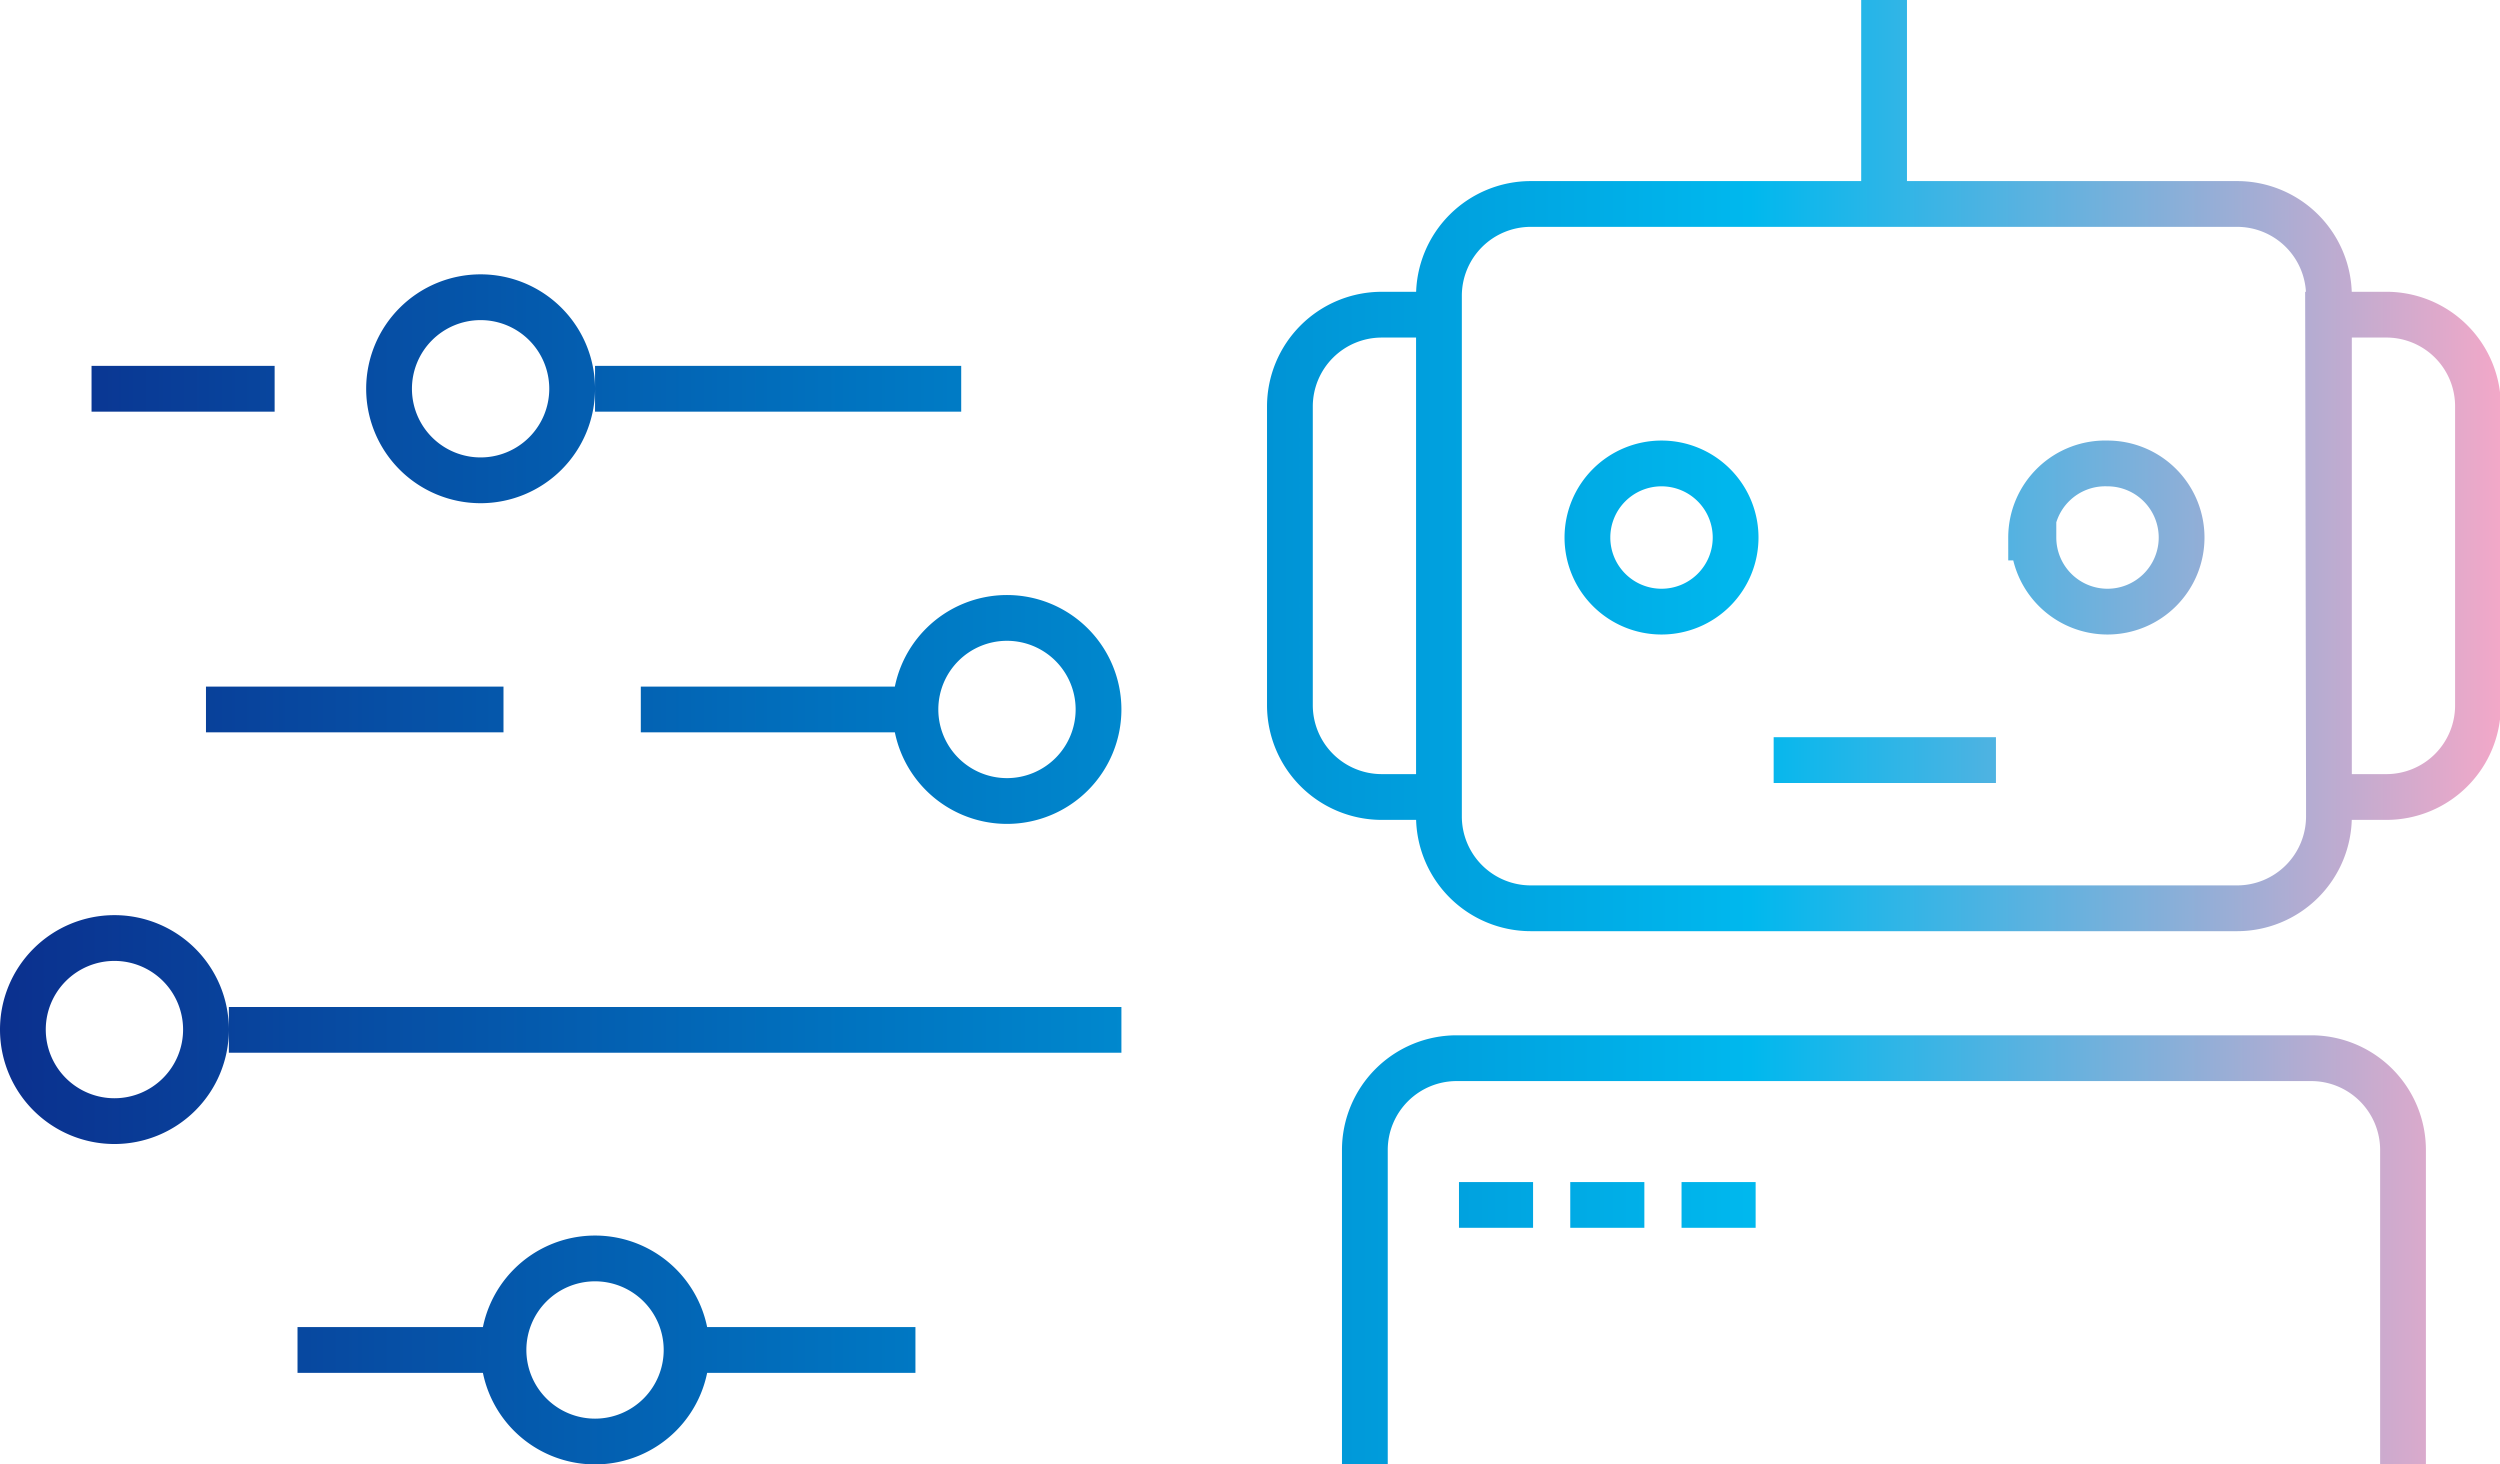 <svg xmlns="http://www.w3.org/2000/svg" xmlns:xlink="http://www.w3.org/1999/xlink" width="87.39" height="51.19" viewBox="0 0 87.39 51.19">
  <defs>
    <linearGradient id="a" data-name="OSTech_グラデ" y1="25.6" x2="87.39" y2="25.6" gradientUnits="userSpaceOnUse">
      <stop offset="0" stop-color="#0b308e"/>
      <stop offset="0.35" stop-color="#0075c1"/>
      <stop offset="0.7" stop-color="#00b8ee"/>
      <stop offset="1" stop-color="#f2a8c8"/>
    </linearGradient>
  </defs>
  <path d="M78.2,31.75H53.51a3.21,3.21,0,0,1-3.21-3.21V10.34a3.21,3.21,0,0,1,3.21-3.21H78.2a3.21,3.21,0,0,1,3.21,3.21v18.2A3.21,3.21,0,0,1,78.2,31.75ZM84,51.19v-11a3.21,3.21,0,0,0-3.21-3.2H50.92a3.21,3.21,0,0,0-3.21,3.2v11M50.3,11h-2a3.21,3.21,0,0,0-3.21,3.2V24.66a3.21,3.21,0,0,0,3.21,3.2h2ZM81.41,27.86h2a3.2,3.2,0,0,0,3.21-3.2V14.22A3.2,3.2,0,0,0,83.38,11h-2ZM58.08,16.2a2.59,2.59,0,1,0,2.59,2.59A2.59,2.59,0,0,0,58.08,16.2Zm13,2.59a2.59,2.59,0,1,0,2.59-2.59A2.59,2.59,0,0,0,71,18.79ZM62,26.57h7.77M51,42.12h2.59m1.3,0h2.59m1.3,0h2.59M65.86,7.78V0M35.2,28a3.2,3.2,0,1,0-3.2-3.2A3.2,3.2,0,0,0,35.2,28Zm-12.8-3.2H32m-24.8,0H17.6M20,13.59a3.2,3.2,0,1,1-3.2-3.2A3.2,3.2,0,0,1,20,13.59Zm13.6,0H20.8m-11.2,0H3.2M.8,36A3.2,3.2,0,1,1,4,39.19,3.2,3.2,0,0,1,.8,36ZM8,36H39.2M32,47.19H24m-6.4,0a3.2,3.2,0,1,1,3.2,3.2A3.2,3.2,0,0,1,17.6,47.19Zm-7.2,0h6.4" style="fill: none;stroke-miterlimit: 10;stroke-width: 1.6px;fill-rule: evenodd;stroke: url(#a)"/>
</svg>
